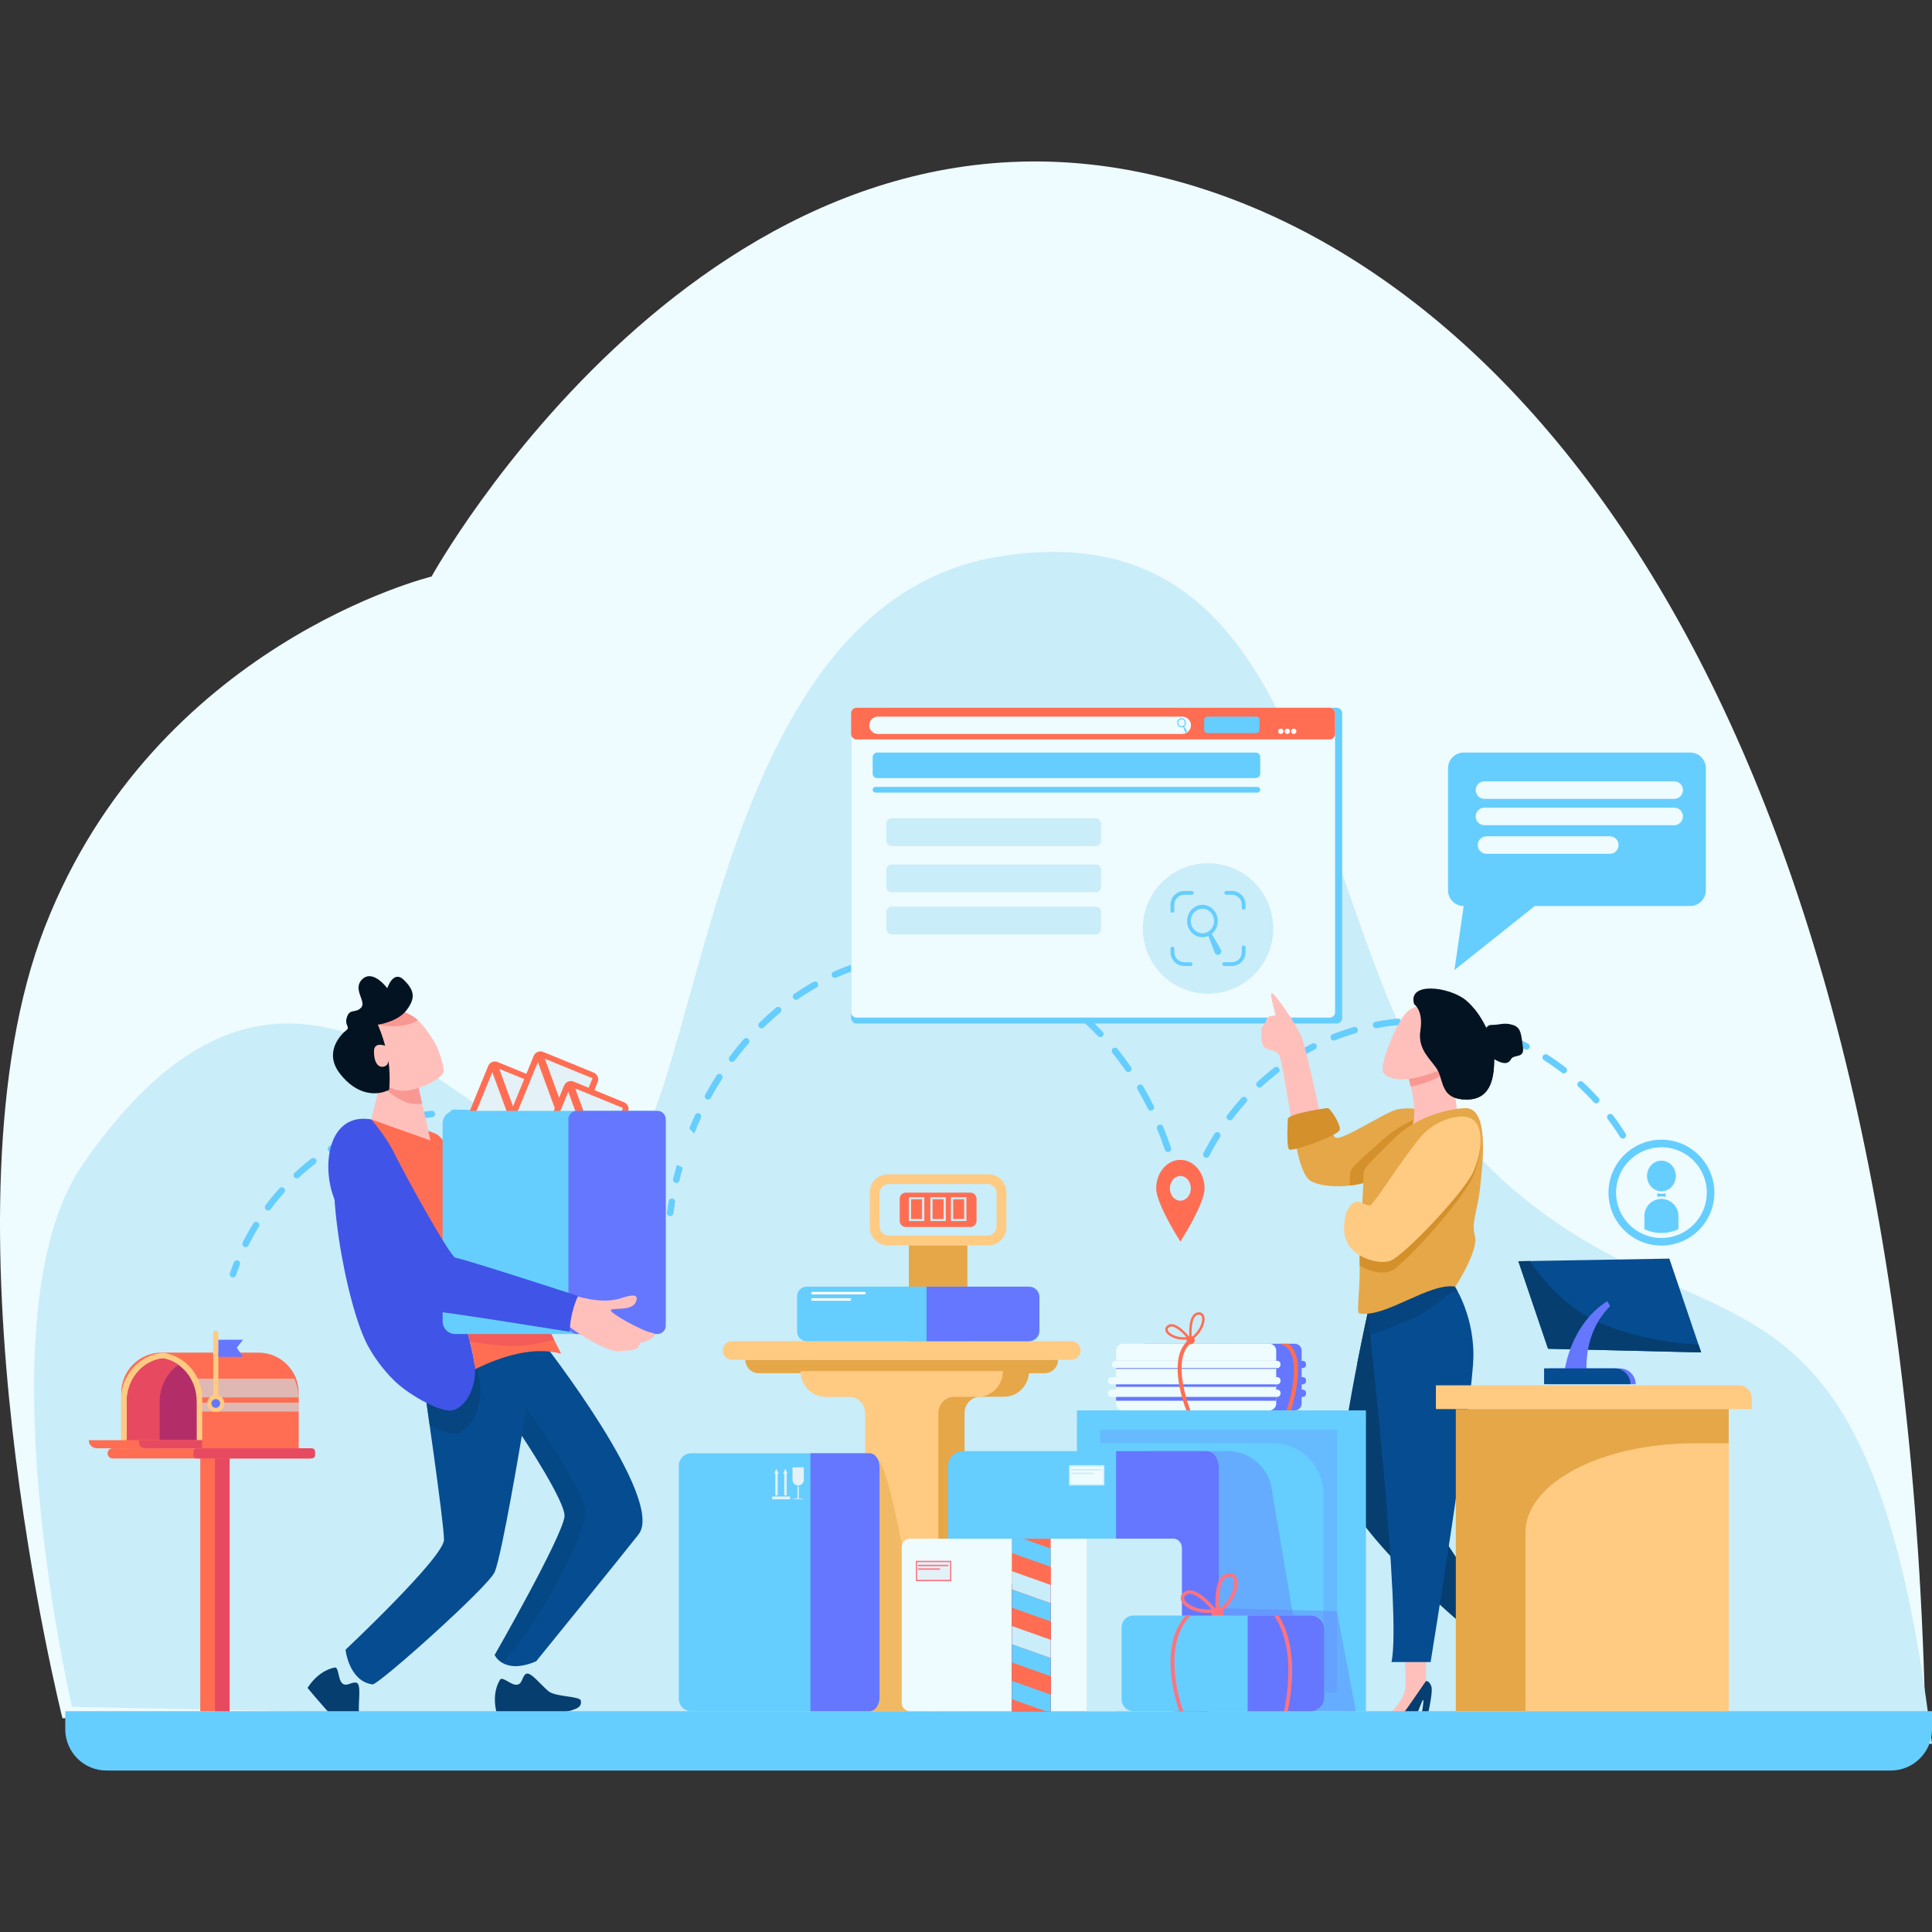 <?xml version="1.0" encoding="UTF-8"?>
<!DOCTYPE svg PUBLIC "-//W3C//DTD SVG 1.1//EN" "http://www.w3.org/Graphics/SVG/1.1/DTD/svg11.dtd">
<!-- Creator: CorelDRAW -->
<svg xmlns="http://www.w3.org/2000/svg" xml:space="preserve" width="10in" height="10in" version="1.1" style="shape-rendering:geometricPrecision; text-rendering:geometricPrecision; image-rendering:optimizeQuality; fill-rule:evenodd; clip-rule:evenodd"
viewBox="0 0 10000 10000"
 xmlns:xlink="http://www.w3.org/1999/xlink"
 xmlns:xodm="http://www.corel.com/coreldraw/odm/2003">
 <rect x="0" y="0" width="10000" height="10000" fill="#333333" stroke="none"/>
 <defs>
  <style type="text/css">
   <![CDATA[
    .fil25 {fill:#0001E4;fill-rule:nonzero}
    .fil15 {fill:#031322;fill-rule:nonzero}
    .fil5 {fill:#063E70;fill-rule:nonzero}
    .fil6 {fill:#064C91;fill-rule:nonzero}
    .fil9 {fill:#4054E7;fill-rule:nonzero}
    .fil12 {fill:#6577FF;fill-rule:nonzero}
    .fil2 {fill:#65CEFE;fill-rule:nonzero}
    .fil29 {fill:#B32E69;fill-rule:nonzero}
    .fil1 {fill:#C9EDF9;fill-rule:nonzero}
    .fil21 {fill:#D1EAF2;fill-rule:nonzero}
    .fil19 {fill:#D4902B;fill-rule:nonzero}
    .fil4 {fill:#E4F1F7;fill-rule:nonzero}
    .fil16 {fill:#E6A748;fill-rule:nonzero}
    .fil27 {fill:#E74A60;fill-rule:nonzero}
    .fil0 {fill:#EEFBFF;fill-rule:nonzero}
    .fil14 {fill:#F99893;fill-rule:nonzero}
    .fil3 {fill:#FF6E53;fill-rule:nonzero}
    .fil30 {fill:#FF7380;fill-rule:nonzero}
    .fil13 {fill:#FFC0BB;fill-rule:nonzero}
    .fil17 {fill:#FFCB83;fill-rule:nonzero}
    .fil18 {fill:white;fill-rule:nonzero}
    .fil24 {fill:#6577FF;fill-rule:nonzero;fill-opacity:0.22}
    .fil7 {fill:#063E70;fill-rule:nonzero;fill-opacity:0.322}
    .fil26 {fill:#6577FF;fill-rule:nonzero;fill-opacity:0.38}
    .fil23 {fill:#6577FF;fill-rule:nonzero;fill-opacity:0.388}
    .fil8 {fill:#063E70;fill-rule:nonzero;fill-opacity:0.502}
    .fil11 {fill:#4054E7;fill-rule:nonzero;fill-opacity:0.502}
    .fil10 {fill:#E74A60;fill-rule:nonzero;fill-opacity:0.502}
    .fil20 {fill:#063E70;fill-rule:nonzero;fill-opacity:0.51}
    .fil22 {fill:#E6A748;fill-rule:nonzero;fill-opacity:0.51}
    .fil28 {fill:#C9EDF9;fill-rule:nonzero;fill-opacity:0.588}
   ]]>
  </style>
 </defs>
 <g id="Layer_x0020_1">
  <g id="_2278331041456">
   <path class="fil0" d="M323.25 8893.55c0,0 -662.33,-2630.96 -90.84,-4096.19 571.49,-1465.22 2001.32,-1813.18 2001.32,-1813.18 0,0 1434.94,-2596.54 3722.37,-2080.62 1890.55,426.4 3882.88,2778.2 4008.22,7945.94 -2819.85,-0 -9641.08,44.04 -9641.08,44.04z"/>
   <path class="fil1" d="M7780.38 6110.94c-1073.86,-965.57 -762.85,-3527.5 -2609.14,-3230.28 -1732.32,278.88 -1497.25,3641.39 -2201.87,3197.78 -704.62,-443.62 -1552.9,-1482.8 -2542.01,-49.84 -530.98,769.25 -54.14,2806.09 -54.14,2806.09l9626.78 191.19c-328.13,-2701.89 -1145.76,-1949.38 -2219.62,-2914.94z"/>
   <path class="fil2" d="M8572.09 6314.84c-7.66,0 -14.57,-5.31 -16.28,-13.1 -8.05,-36.6 -17.8,-73.34 -28.98,-109.2 -2.74,-8.8 2.17,-18.16 10.97,-20.89 8.85,-2.72 18.15,2.18 20.91,10.97 11.46,36.77 21.44,74.43 29.69,111.94 1.99,9.01 -3.71,17.91 -12.71,19.89 -1.22,0.27 -2.41,0.39 -3.61,0.39zm-68.02 -218.23c-6.56,0 -12.81,-3.92 -15.45,-10.39 -14.21,-34.81 -30.09,-69.35 -47.15,-102.65 -4.2,-8.2 -0.96,-18.26 7.24,-22.46 8.17,-4.25 18.28,-0.98 22.46,7.24 17.5,34.15 33.79,69.56 48.36,105.26 3.48,8.53 -0.6,18.27 -9.14,21.76 -2.08,0.83 -4.21,1.24 -6.31,1.24zm-2260.08 -104.06c-2.56,0 -5.16,-0.59 -7.6,-1.83 -8.2,-4.21 -11.43,-14.26 -7.24,-22.46 17.54,-34.24 36.81,-68.13 57.27,-100.75 4.91,-7.8 15.22,-10.16 23.01,-5.28 7.8,4.9 10.17,15.2 5.27,23.01 -19.94,31.81 -38.73,64.86 -55.84,98.25 -2.96,5.76 -8.81,9.07 -14.87,9.07zm2155.84 -99.33c-5.56,0 -10.99,-2.76 -14.16,-7.82 -19.92,-31.78 -41.48,-63.04 -64.1,-92.96 -5.56,-7.34 -4.11,-17.81 3.24,-23.37 7.35,-5.56 17.81,-4.11 23.38,3.24 23.19,30.69 45.33,62.76 65.77,95.35 4.89,7.81 2.52,18.11 -5.28,23.01 -2.76,1.72 -5.82,2.55 -8.85,2.55zm-2034.32 -94.37c-3.5,0 -7.03,-1.11 -10.06,-3.38 -7.35,-5.56 -8.81,-16.03 -3.25,-23.38 23.24,-30.74 48.1,-60.8 73.9,-89.3 6.18,-6.84 16.73,-7.36 23.57,-1.19 6.84,6.19 7.37,16.73 1.19,23.57 -25.15,27.78 -49.37,57.07 -72.02,87.03 -3.28,4.34 -8.28,6.63 -13.33,6.63zm1896.48 -87.93c-4.55,0 -9.08,-1.85 -12.38,-5.49 -25.26,-27.92 -51.97,-54.94 -79.37,-80.31 -6.78,-6.26 -7.18,-16.82 -0.93,-23.59 6.28,-6.78 16.82,-7.18 23.59,-0.91 28.14,26.04 55.55,53.76 81.46,82.42 6.19,6.83 5.65,17.39 -1.18,23.57 -3.2,2.88 -7.2,4.31 -11.2,4.31zm-1743.06 -81.61c-4.48,0 -8.96,-1.8 -12.25,-5.36 -6.26,-6.76 -5.84,-17.32 0.92,-23.58 28.32,-26.21 58.11,-51.38 88.54,-74.83 7.27,-5.62 17.77,-4.29 23.4,3.03 5.63,7.3 4.27,17.79 -3.03,23.41 -29.63,22.84 -58.65,47.36 -86.24,72.89 -3.21,2.98 -7.28,4.44 -11.34,4.44zm1575.27 -73.61c-3.55,0 -7.13,-1.13 -10.17,-3.47 -29.76,-22.94 -60.88,-44.74 -92.44,-64.8 -7.77,-4.94 -10.08,-15.25 -5.13,-23.04 4.94,-7.77 15.25,-10.08 23.03,-5.14 32.42,20.58 64.36,42.97 94.92,66.54 7.3,5.62 8.66,16.11 3.03,23.4 -3.3,4.26 -8.24,6.5 -13.24,6.5zm-1394.17 -65.89c-5.52,0 -10.93,-2.74 -14.11,-7.76 -4.94,-7.78 -2.63,-18.1 5.15,-23.03 32.61,-20.69 66.47,-40.02 100.67,-57.52 8.19,-4.2 18.25,-0.93 22.44,7.26 4.2,8.2 0.96,18.26 -7.25,22.45 -33.28,17.02 -66.26,35.86 -97.98,55.98 -2.77,1.76 -5.87,2.61 -8.92,2.61zm1201.19 -56.57c-2.56,0 -5.15,-0.59 -7.6,-1.83 -33.39,-17.11 -67.96,-32.8 -102.72,-46.64 -8.56,-3.42 -12.75,-13.13 -9.33,-21.69 3.39,-8.56 13.14,-12.76 21.68,-9.34 35.72,14.24 71.26,30.37 105.6,47.95 8.19,4.2 11.44,14.26 7.24,22.46 -2.96,5.76 -8.81,9.09 -14.87,9.09zm-997.74 -47.41c-6.63,0 -12.91,-3.99 -15.52,-10.52 -3.41,-8.57 0.78,-18.27 9.33,-21.69 35.8,-14.26 72.69,-26.95 109.62,-37.74 8.82,-2.57 18.11,2.5 20.69,11.34 2.59,8.85 -2.49,18.11 -11.34,20.7 -35.93,10.5 -71.79,22.84 -106.62,36.71 -2.04,0.81 -4.12,1.2 -6.17,1.2zm785.45 -37.15c-1.54,0 -3.11,-0.22 -4.7,-0.68 -35.94,-10.52 -72.81,-19.42 -109.62,-26.46 -9.06,-1.73 -15,-10.47 -13.26,-19.52 1.72,-9.06 10.46,-15.01 19.53,-13.26 37.86,7.25 75.78,16.4 112.74,27.2 8.85,2.6 13.93,11.86 11.33,20.71 -2.14,7.28 -8.79,12.01 -16.02,12.01zm-566.16 -26.91c-7.85,0 -14.84,-5.56 -16.38,-13.56 -1.72,-9.05 4.21,-17.8 13.26,-19.53 37.83,-7.23 76.46,-12.72 114.83,-16.33 9.32,-0.87 17.32,5.87 18.17,15.06 0.86,9.17 -5.87,17.31 -15.05,18.18 -37.31,3.51 -74.89,8.86 -111.68,15.89 -1.06,0.2 -2.11,0.3 -3.15,0.3zm341.75 -16.07c-0.52,0 -1.06,-0.02 -1.57,-0.07 -37.18,-3.51 -75.06,-5.3 -112.65,-5.31 -9.22,0 -16.69,-7.48 -16.69,-16.69 0,-9.22 7.48,-16.69 16.69,-16.69l0 0c38.63,0.01 77.57,1.83 115.78,5.45 9.17,0.87 15.92,9.01 15.05,18.19 -0.82,8.65 -8.09,15.13 -16.6,15.13z"/>
   <path class="fil2" d="M8563.46 6941.34c-1.35,0 -2.71,-0.16 -4.07,-0.5 -8.93,-2.24 -14.38,-11.3 -12.13,-20.24 4.64,-18.58 8.95,-37.49 12.78,-56.23 1.84,-9.04 10.69,-14.91 19.69,-13 9.03,1.84 14.86,10.66 13.01,19.69 -3.93,19.21 -8.33,38.6 -13.11,57.65 -1.89,7.59 -8.7,12.64 -16.16,12.64z"/>
   <g>
    <path class="fil2" d="M3468.65 6294.52c-0.76,0 -1.53,-0.05 -2.31,-0.15 -9.13,-1.26 -15.51,-9.68 -14.25,-18.82 2.7,-19.55 5.69,-38.96 8.97,-58.27 1.54,-9.09 10.2,-15.21 19.25,-13.65 9.09,1.54 15.2,10.17 13.66,19.25 -3.22,18.96 -6.17,38.04 -8.81,57.24 -1.16,8.35 -8.32,14.4 -16.52,14.4z"/>
   </g>
   <g>
    <path class="fil2" d="M3503.43 6029.4c-6.82,24.35 -13.34,48.83 -19.12,73.31 -2.12,8.97 3.44,17.96 12.41,20.07 1.28,0.31 2.57,0.45 3.84,0.45 7.56,0 14.41,-5.17 16.22,-12.86 5.27,-22.35 11.17,-44.7 17.33,-66.96 -10.46,-4.67 -20.76,-9.35 -30.69,-14.02z"/>
    <path class="fil2" d="M6020.13 5831.17c-3.51,-8.53 -13.27,-12.62 -21.79,-9.06 -8.52,3.5 -12.58,13.27 -9.06,21.79 14.45,35.02 27.98,71.17 40.2,107.43 2.35,6.97 8.85,11.36 15.81,11.36 1.76,0 3.56,-0.28 5.33,-0.87 8.73,-2.95 13.43,-12.42 10.49,-21.15 -12.47,-36.96 -26.26,-73.79 -40.99,-109.49z"/>
    <path class="fil2" d="M3619.69 5763.09c-8.36,-3.82 -18.29,-0.14 -22.11,8.23 -10.35,22.59 -20.11,45.73 -29.58,69.04 8.13,9.2 16.64,18.04 25.28,26.73 10.95,-27.67 22.42,-55.17 34.65,-81.89 3.83,-8.37 0.15,-18.27 -8.24,-22.11z"/>
    <path class="fil2" d="M5916.44 5621.66c-4.64,-7.94 -14.84,-10.61 -22.83,-5.98 -7.95,4.65 -10.63,14.87 -5.98,22.83 19.11,32.69 37.4,66.65 54.35,100.94 2.91,5.88 8.83,9.29 14.98,9.29 2.48,0 5,-0.56 7.39,-1.73 8.26,-4.09 11.64,-14.1 7.56,-22.36 -17.3,-34.97 -35.96,-69.62 -55.46,-102.98z"/>
    <path class="fil2" d="M3732.35 5560.91c-7.74,-4.97 -18.09,-2.7 -23.04,5.07 -20.8,32.53 -40.81,66.42 -59.46,100.73 -4.41,8.1 -1.41,18.23 6.69,22.63 2.54,1.38 5.26,2.03 7.95,2.03 5.93,0 11.66,-3.15 14.68,-8.72 18.28,-33.63 37.89,-66.83 58.26,-98.7 4.97,-7.76 2.69,-18.07 -5.07,-23.04z"/>
    <path class="fil2" d="M5784.09 5428.83c-5.77,-7.2 -16.27,-8.35 -23.46,-2.58 -7.19,5.76 -8.35,16.26 -2.58,23.46 23.64,29.5 46.6,60.45 68.24,92 3.24,4.71 8.46,7.25 13.79,7.25 3.25,0 6.53,-0.94 9.41,-2.93 7.6,-5.22 9.55,-15.6 4.33,-23.19 -22.11,-32.24 -45.57,-63.87 -69.73,-94z"/>
    <path class="fil2" d="M3849.54 5378.74c-25.39,29.02 -50.16,59.65 -73.62,91.02 -5.52,7.38 -4.02,17.83 3.36,23.37 3,2.24 6.51,3.32 9.98,3.32 5.09,0 10.11,-2.31 13.39,-6.69 22.96,-30.7 47.2,-60.65 72.02,-89.05 6.06,-6.93 5.36,-17.48 -1.58,-23.55 -6.93,-6.06 -17.48,-5.36 -23.55,1.58z"/>
    <path class="fil2" d="M5623.94 5258.17c-6.82,-6.19 -17.38,-5.69 -23.57,1.14 -6.2,6.82 -5.69,17.38 1.15,23.57 27.97,25.41 55.41,52.42 81.54,80.3 3.28,3.51 7.72,5.28 12.17,5.28 4.09,0 8.19,-1.49 11.41,-4.51 6.74,-6.3 7.07,-16.87 0.77,-23.59 -26.73,-28.54 -54.82,-56.19 -83.46,-82.19z"/>
    <path class="fil2" d="M4017.18 5215.36c-29.8,24.61 -59.11,50.95 -87.16,78.31 -6.6,6.44 -6.73,17 -0.29,23.6 3.27,3.36 7.61,5.03 11.94,5.03 4.21,0 8.42,-1.57 11.65,-4.74 27.39,-26.72 56.02,-52.44 85.1,-76.47 7.11,-5.86 8.11,-16.39 2.24,-23.49 -5.87,-7.1 -16.39,-8.11 -23.49,-2.25z"/>
    <path class="fil2" d="M5533.95 5183.1c-31.19,-23.83 -63.54,-46.39 -96.14,-67.05 -7.78,-4.93 -18.09,-2.61 -23.03,5.17 -4.93,7.78 -2.62,18.1 5.16,23.03 31.79,20.14 63.33,42.13 93.75,65.37 3.02,2.31 6.58,3.43 10.1,3.43 5.03,0 10,-2.26 13.28,-6.56 5.6,-7.31 4.2,-17.79 -3.13,-23.39z"/>
    <path class="fil2" d="M4210.07 5082.41c-33.72,19.04 -67.16,39.97 -99.4,62.22 -7.58,5.24 -9.49,15.63 -4.26,23.22 3.24,4.69 8.45,7.21 13.76,7.21 3.27,0 6.57,-0.95 9.46,-2.95 31.43,-21.7 64.02,-42.1 96.86,-60.64 8.03,-4.53 10.86,-14.7 6.33,-22.73 -4.52,-8.03 -14.71,-10.85 -22.74,-6.33z"/>
    <path class="fil2" d="M5335.98 5057.89c-34.85,-17.83 -70.81,-34.14 -106.87,-48.46 -8.61,-3.43 -18.28,0.8 -21.67,9.37 -3.4,8.56 0.79,18.26 9.36,21.67 35.07,13.92 70.06,29.78 103.96,47.13 2.43,1.24 5.04,1.83 7.59,1.83 6.07,0 11.92,-3.32 14.87,-9.09 4.2,-8.19 0.96,-18.26 -7.25,-22.46z"/>
    <path class="fil2" d="M4424.17 4986.93c-36.78,12.31 -73.56,26.66 -109.34,42.64 -8.42,3.76 -12.19,13.64 -8.43,22.04 2.77,6.21 8.87,9.89 15.25,9.89 2.27,0 4.58,-0.47 6.79,-1.46 34.8,-15.54 70.57,-29.5 106.33,-41.47 8.74,-2.93 13.46,-12.39 10.53,-21.12 -2.93,-8.73 -12.4,-13.45 -21.13,-10.52z"/>
    <path class="fil2" d="M5118.03 4971.54c-37.57,-10.78 -76.03,-19.76 -114.33,-26.69 -9.14,-1.67 -17.76,4.39 -19.39,13.44 -1.65,9.07 4.37,17.75 13.44,19.39 37.21,6.74 74.58,15.47 111.07,25.95 1.54,0.44 3.09,0.65 4.62,0.65 7.25,0 13.93,-4.78 16.03,-12.09 2.55,-8.85 -2.58,-18.09 -11.43,-20.65z"/>
    <path class="fil2" d="M4652.82 4934.96c-38.65,4.78 -77.56,11.59 -115.65,20.26 -8.99,2.04 -14.62,10.98 -12.57,19.97 1.76,7.74 8.64,12.99 16.26,12.99 1.23,0 2.47,-0.13 3.72,-0.41 37,-8.42 74.8,-15.04 112.33,-19.67 9.14,-1.13 15.65,-9.46 14.52,-18.61 -1.14,-9.14 -9.48,-15.54 -18.61,-14.52z"/>
    <path class="fil2" d="M4887.27 4929.75c-30.29,-2.37 -61.04,-3.57 -91.41,-3.57 -8.74,0.12 -17.32,0.09 -25.94,0.29 -9.22,0.19 -16.52,7.83 -16.32,17.04 0.2,9.22 7.95,16.64 17.06,16.31 8.06,-0.17 16.13,-0.27 24.22,-0.27 29.29,-0.18 60.04,1.13 89.79,3.47 0.45,0.03 0.89,0.05 1.32,0.05 8.63,0 15.94,-6.65 16.62,-15.38 0.72,-9.19 -6.16,-17.23 -15.33,-17.95z"/>
   </g>
   <g>
    <path class="fil2" d="M6130.94 6360.2c-8.46,0 -15.72,-6.4 -16.59,-15 -1.97,-19.28 -4.24,-38.46 -6.78,-57.52 -1.22,-9.13 5.19,-17.54 14.33,-18.76 9.11,-1.12 17.54,5.19 18.76,14.33 2.6,19.41 4.9,38.92 6.9,58.56 0.94,9.17 -5.74,17.36 -14.91,18.3 -0.57,0.06 -1.15,0.09 -1.71,0.09z"/>
   </g>
   <path class="fil2" d="M1205.82 6611.89c-1.8,0 -3.61,-0.29 -5.41,-0.91 -8.72,-2.98 -13.37,-12.47 -10.39,-21.19 6.36,-18.58 13.22,-37.26 20.39,-55.52 3.37,-8.58 13.06,-12.81 21.63,-9.43 8.58,3.37 12.8,13.06 9.43,21.63 -7,17.8 -13.68,36.01 -19.88,54.12 -2.37,6.93 -8.84,11.29 -15.78,11.29z"/>
   <path class="fil2" d="M1271.22 6455.14c-2.49,0 -5.02,-0.57 -7.41,-1.75 -8.26,-4.11 -11.62,-14.13 -7.52,-22.38 16.76,-33.69 35.18,-66.94 54.73,-98.84 4.81,-7.86 15.11,-10.31 22.95,-5.51 7.87,4.81 10.33,15.09 5.51,22.94 -19.04,31.07 -36.98,63.46 -53.31,96.27 -2.91,5.87 -8.82,9.26 -14.96,9.26zm116.48 -189.94c-3.46,0 -6.95,-1.07 -9.94,-3.29 -7.4,-5.5 -8.93,-15.95 -3.44,-23.36 22.46,-30.21 46.51,-59.66 71.47,-87.54 6.16,-6.87 16.69,-7.46 23.57,-1.3 6.87,6.15 7.45,16.7 1.31,23.57 -24.3,27.13 -47.69,55.79 -69.55,85.19 -3.28,4.42 -8.31,6.73 -13.42,6.73zm148.63 -165.95c-4.47,0 -8.94,-1.79 -12.22,-5.33 -6.28,-6.75 -5.9,-17.31 0.86,-23.59 27.57,-25.62 56.59,-50.2 86.26,-73.05 7.26,-5.6 17.76,-4.27 23.41,3.05 5.62,7.29 4.26,17.78 -3.05,23.4 -28.85,22.22 -57.08,46.13 -83.9,71.04 -3.2,3 -7.29,4.48 -11.35,4.48zm1544 -94.06c-3.28,0 -6.58,-0.96 -9.48,-2.97 -30.09,-20.83 -61.41,-40.61 -93.09,-58.76 -8,-4.59 -10.76,-14.78 -6.18,-22.78 4.57,-8.01 14.78,-10.78 22.77,-6.18 32.51,18.62 64.64,38.91 95.51,60.27 7.58,5.25 9.48,15.65 4.22,23.22 -3.24,4.68 -8.44,7.19 -13.74,7.19zm-1367.5 -41.85c-5.53,0 -10.95,-2.74 -14.12,-7.77 -4.93,-7.79 -2.6,-18.11 5.19,-23.02 31.73,-20.05 64.79,-38.85 98.27,-55.89 8.22,-4.21 18.26,-0.9 22.44,7.31 4.18,8.21 0.91,18.26 -7.31,22.43 -32.56,16.57 -64.71,34.86 -95.57,54.35 -2.77,1.76 -5.85,2.59 -8.91,2.59zm1174.19 -68.94c-2.36,0 -4.75,-0.5 -7.03,-1.56 -33.21,-15.43 -67.44,-29.56 -101.72,-42 -8.67,-3.15 -13.13,-12.71 -9.99,-21.39 3.15,-8.66 12.74,-13.12 21.39,-9.99 35.18,12.77 70.31,27.28 104.4,43.12 8.36,3.88 11.99,13.8 8.1,22.16 -2.82,6.08 -8.85,9.65 -15.14,9.65zm-975.68 -32.17c-6.63,0 -12.9,-3.98 -15.51,-10.51 -3.42,-8.57 0.76,-18.27 9.31,-21.69 34.89,-13.92 70.83,-26.39 106.82,-37.04 8.8,-2.6 18.12,2.43 20.74,11.27 2.62,8.83 -2.42,18.13 -11.26,20.74 -35.01,10.36 -69.98,22.49 -103.93,36.03 -2.03,0.81 -4.12,1.2 -6.18,1.2zm766.26 -43.82c-1.41,0 -2.87,-0.19 -4.3,-0.57 -35.44,-9.44 -71.6,-17.38 -107.47,-23.61 -9.07,-1.57 -15.17,-10.22 -13.59,-19.3 1.59,-9.07 10.23,-15.1 19.3,-13.59 36.84,6.39 73.97,14.55 110.35,24.25 8.91,2.37 14.2,11.51 11.84,20.42 -1.99,7.47 -8.74,12.41 -16.12,12.41zm-552.63 -19.33c-7.81,0 -14.8,-5.51 -16.35,-13.46 -1.78,-9.04 4.1,-17.81 13.15,-19.59 36.85,-7.27 74.48,-12.9 111.83,-16.72 9.09,-1.02 17.36,5.73 18.29,14.91 0.94,9.17 -5.73,17.36 -14.91,18.3 -36.32,3.71 -72.91,9.18 -108.77,16.26 -1.08,0.21 -2.17,0.31 -3.24,0.31zm333.1 -18.69c-0.46,0 -0.91,-0.02 -1.38,-0.06 -32.62,-2.66 -65.69,-4.01 -98.29,-4.01l-11.62 0.06c-0.06,0 -0.11,0 -0.17,0 -9.14,0 -16.59,-7.35 -16.69,-16.52 -0.1,-9.22 7.3,-16.76 16.52,-16.85l11.93 -0.07c33.54,0 67.52,1.4 101.05,4.13 9.19,0.75 16.02,8.81 15.28,17.99 -0.72,8.72 -8.02,15.33 -16.63,15.33z"/>
   <path class="fil2" d="M3213.89 6110.94c-3.98,0 -7.99,-1.42 -11.17,-4.31 -14.09,-12.71 -28.78,-25.4 -43.66,-37.69 -7.11,-5.86 -8.11,-16.39 -2.24,-23.5 5.89,-7.11 16.38,-8.1 23.49,-2.24 15.26,12.6 30.32,25.6 44.77,38.65 6.84,6.18 7.39,16.73 1.2,23.56 -3.3,3.65 -7.83,5.52 -12.39,5.52z"/>
   <path class="fil3" d="M2857.63 5653.27l-186.88 455.97c-7.89,19.23 -29.87,28.44 -49.1,20.55l-261.21 -107.05c-19.23,-7.89 -28.44,-29.87 -20.55,-49.1l186.89 -455.97c7.88,-19.24 29.87,-28.44 49.1,-20.55l261.2 107.06c19.23,7.88 28.43,29.87 20.55,49.1z"/>
   <g>
    <polygon class="fil4" points="2548.25,5549.5 2380.49,5958.8 2653.03,5835.47 "/>
    <polygon class="fil4" points="2702.96,5856.38 2384.28,6000.59 2638.11,6104.63 2831.15,5633.65 2584.28,5532.46 "/>
   </g>
   <path class="fil3" d="M3093.41 5600.82l-186.89 455.97c-7.88,19.24 -29.87,28.44 -49.1,20.55l-261.2 -107.06c-19.23,-7.89 -28.44,-29.86 -20.55,-49.1l186.88 -455.97c7.89,-19.24 29.87,-28.44 49.1,-20.55l261.21 107.06c19.23,7.88 28.43,29.87 20.55,49.1z"/>
   <g>
    <polygon class="fil4" points="2784.03,5497.04 2616.27,5906.35 2888.8,5783.02 "/>
    <polygon class="fil4" points="2938.74,5803.93 2620.06,5948.15 2873.89,6052.18 3066.93,5581.19 2820.06,5480.01 "/>
   </g>
   <path class="fil3" d="M3250.65 5754.5l-186.87 455.97c-7.88,19.24 -29.87,28.44 -49.11,20.55l-261.2 -107.06c-19.23,-7.88 -28.44,-29.87 -20.55,-49.1l186.88 -455.98c7.89,-19.23 29.87,-28.43 49.1,-20.55l261.21 107.06c19.23,7.89 28.43,29.88 20.55,49.11z"/>
   <g>
    <polygon class="fil4" points="2941.27,5650.72 2773.52,6060.04 3046.05,5936.7 "/>
    <polygon class="fil4" points="3095.98,5957.61 2777.3,6101.82 3031.13,6205.86 3224.17,5734.87 2977.3,5633.69 "/>
   </g>
   <path class="fil5" d="M2589.18 8693c0,0 -21.05,29.44 -26.5,79.18 -5.46,49.74 8.51,96.44 8.51,96.44 0,0 240.91,13.55 335.23,-3.97 94.34,-17.52 102.73,-34.02 100.38,-60.74 -2.35,-26.72 -130.37,-18.7 -168.67,-50.8 -38.3,-32.08 -91.65,-100.93 -114.31,-89.74 -22.65,11.19 -18.21,54.15 -48.84,56.85 -30.62,2.71 -72.14,-43.54 -85.8,-27.23z"/>
   <path class="fil5" d="M1733.56 8631.14c0,0 -35.92,4.39 -76.27,33.98 -40.35,29.59 -65.33,71.46 -65.33,71.46 0,0 152.82,186.72 229.5,244.41 76.67,57.69 94.51,52.72 112.61,32.93 18.1,-19.8 -74.33,-108.74 -76.56,-158.64 -2.23,-49.91 12.44,-135.76 -11.11,-144.89 -23.56,-9.13 -52.21,23.17 -74.9,2.43 -22.69,-20.76 -16.67,-82.61 -37.92,-81.66z"/>
   <path class="fil6" d="M2191.28 7149.94c0,0 106.88,729.12 106.88,819.53 0,90.4 -509.65,569.43 -509.65,569.43 0,0 17.21,163 139.51,179.54 29.87,4.04 599.65,-505.44 632.41,-581.56 37.57,-87.3 140.6,-705.58 140.6,-705.58 0,0 231.18,347.64 221.03,419.28 -15.93,112.47 -361.63,715.72 -361.63,715.72 0,0 47.17,104.43 214.92,32.29 0,0 470.76,-580.35 530.09,-657 140.37,-181.35 -496.39,-995.07 -496.39,-995.07l-617.77 203.41z"/>
   <path class="fil7" d="M3030.81 7832.5c0,-121.29 -307.4,-545.41 -307.4,-545.41l-22.36 144.23c0,0 231.17,347.64 221.02,419.28 -15.93,112.47 -361.63,715.72 -361.63,715.72 0,0 10.74,23.76 40.18,40.79 169.25,-171.11 430.19,-665.04 430.19,-774.61z"/>
   <path class="fil8" d="M2487.28 7188.28c-3.81,-39.05 -11.44,-82.21 -22.19,-128.49l-273.81 90.15c0,0 14.26,97.26 32.36,225.14 55.87,29.72 109.94,49.3 140.62,43.22 53.16,-10.55 123.21,-91.26 123.21,-230.11 0,0.07 -0.13,0.06 -0.19,0.09z"/>
   <path class="fil9" d="M2459.34 7086.84c-35.49,-350.07 -414.07,-1056.22 -545.35,-1292.4 -61.93,4.31 -116.59,24.88 -147.43,74.45 -105.48,169.51 22.59,888.99 139.37,1099.94 44.61,80.59 96.85,141.66 144.39,186.37 68.76,64.67 228.8,156.69 290.52,144.91 51.2,-9.78 118.69,-84.62 118.69,-213.37 0,0.08 -0.12,0.07 -0.19,0.1z"/>
   <path class="fil3" d="M2904.18 7006.51c-1.46,-2.56 -532.49,-1088.31 -647.98,-1137.64 -2.28,-1.03 -8.47,-3.61 -11.88,-4.99 -80.7,-32.96 -186.58,-63.77 -272.89,-69.25 -34.59,-2.31 -55.69,-0.18 -57.43,-0.18 131.28,236.18 509.86,942.33 545.35,1292.4 134.65,-65.88 298.57,-119.6 444.83,-80.34z"/>
   <path class="fil10" d="M2233.51 6421.69c82.97,181.35 158.44,368.43 198.46,522.14 259.02,41.57 325.96,17.36 436.45,-9.59 -53.87,-108.32 -92.39,-183.56 -107.21,-212.8l-527.7 -299.74z"/>
   <path class="fil11" d="M2249.78 6927.75c39.11,9.6 105.21,14.35 182.2,16.08 -40.02,-153.71 -115.5,-340.8 -198.46,-522.14l-505.62 -287.2c0.08,1.28 0.15,2.54 0.24,3.8 13.55,217.66 105.03,423.09 257.35,579.17 103.07,105.62 204.93,195.72 264.3,210.28z"/>
   <path class="fil2" d="M3381.19 6904.7l-1025.5 0c-35.7,0 -64.64,-28.94 -64.64,-64.64l0 -1025.49c0,-35.7 28.94,-64.64 64.65,-64.64l1025.5 0c35.7,0 64.64,28.94 64.64,64.64l0 1025.49c0,35.7 -28.94,64.64 -64.64,64.64z"/>
   <path class="fil12" d="M3403.14 6904.7l-418.21 0c-23.57,0 -42.69,-19.11 -42.69,-42.69l0 -1069.4c0,-23.58 19.11,-42.69 42.69,-42.69l418.2 0c23.57,0 42.69,19.1 42.69,42.69l0 1069.4c0,23.57 -19.11,42.69 -42.68,42.69z"/>
   <path class="fil13" d="M2958.8 6701.39c8.23,0.6 146.6,53.61 254.25,18.38 51.3,-16.78 98.37,-26.65 77.65,20.44 -20.72,47.09 -115.3,27.09 -128.48,40.28 -13.18,13.19 163.45,109.78 211.68,117.98 48.24,8.2 -30.87,49.65 -49.7,49.65 -18.83,0 -3.76,7.53 -22.6,26.37 -18.84,18.84 -64.45,14.36 -86.64,18.84 -72.39,14.59 -264.86,-118.43 -293.82,-147.39 -28.95,-28.95 37.67,-144.55 37.67,-144.55z"/>
   <path class="fil9" d="M1921.16 5794.01c0,0 76.58,86.13 120.39,176.59 44.22,91.28 289.8,539.96 316.94,539.96 27.14,0 633.29,197.39 633.29,197.39 0,0 -42.4,87.61 -42.4,185.54 0,0 -651.68,-105.47 -700.65,-105.47 -48.97,0 -105.47,-86.64 -154.45,-135.61 -48.96,-48.97 -292.41,-270.55 -362.8,-444.16 -70.39,-173.61 -32.57,-451.91 189.68,-414.24z"/>
   <polygon class="fil13" points="2149.69,5555.17 2228.15,5903.02 1921.16,5794.01 1981.22,5556.33 "/>
   <path class="fil14" d="M2149.69 5555.17l-168.46 1.16 -13.96 55.23c48.17,48.85 106.06,88.2 153.23,99.21 18.72,4.37 41.18,4.62 64.69,1.8l-35.5 -157.4z"/>
   <path class="fil13" d="M2024.41 5220.79c0,0 52.61,0.48 116.71,42.48 64.09,42 122.7,159.13 122.7,159.13 0,0 29.36,74.37 33.19,118.06 3.83,43.69 -150.67,114.31 -227.34,104.4 -76.68,-9.91 -177.13,-96.65 -202.71,-175.8 -25.58,-79.15 123.26,-252.7 157.46,-248.27z"/>
   <path class="fil14" d="M2163.81 5281.25c-7.42,-6.85 -15.02,-12.96 -22.69,-17.98 -64.09,-42 -116.71,-42.48 -116.71,-42.48 -16.2,-2.09 -58.14,35.76 -95.07,84.6l26.42 -1.74c0,0 88.36,24.24 175.62,-7.3 11.72,-4.23 22.52,-9.37 32.44,-15.1z"/>
   <path class="fil15" d="M1955.76 5303.66c0,0 29.61,64.81 49.03,155.21 19.42,90.39 9.49,181.89 9.49,181.89 -64.15,32.94 -167.3,29.83 -255.22,-84.2 -87.92,-114.02 11.65,-207.33 33.92,-224.5 22.28,-17.18 -12.43,-23.47 3.17,-68.56 15.61,-45.09 43.1,-16.7 73.04,-48.04 29.93,-31.35 -48.56,-96.86 7.12,-148.05 55.67,-51.19 128.27,47.8 128.27,47.8 0,0 30.72,-98.07 86.87,-42.19 56.15,55.88 58.45,95.26 12.6,156.06 -45.87,60.79 -148.29,74.59 -148.29,74.59z"/>
   <path class="fil13" d="M2005.2 5417.26c0,0 -69.57,-33.65 -69.57,25.23 0,58.88 23.81,90.42 58.26,75.7 34.45,-14.72 11.31,-100.94 11.31,-100.94z"/>
   <path class="fil16" d="M5407.08 7107.61l-1479.76 0c-38.41,0 -69.54,-31.14 -69.54,-69.54l0 0 1618.83 0 0 0c0,38.41 -31.13,69.54 -69.54,69.54z"/>
   <path class="fil17" d="M5545.46 7038.06l-1756.52 0c-26.5,0 -47.98,-21.48 -47.98,-47.98l0 0c0,-26.5 21.48,-47.98 47.98,-47.98l1756.52 -0c26.5,0 47.98,21.48 47.98,47.98l0 0c-0,26.5 -21.48,47.98 -47.98,47.98z"/>
   <rect class="fil16" x="4704.05" y="6445.61" width="303.18" height="496.49"/>
   <path class="fil17" d="M5116.66 6445.61l-522.03 0c-50.94,0 -92.24,-41.3 -92.24,-92.24l0 -182.69c0,-50.93 41.29,-92.23 92.24,-92.23l522.03 0c50.94,0 92.23,41.3 92.23,92.23l0 182.69c0,50.94 -41.29,92.24 -92.23,92.24z"/>
   <path class="fil1" d="M4552.46 6347.28l0 -170.51c0,-26.65 21.6,-48.26 48.25,-48.26l509.85 0c26.66,0 48.26,21.61 48.26,48.26l0 170.51c0,26.65 -21.6,48.26 -48.26,48.26l-509.86 -0c-26.65,-0 -48.25,-21.61 -48.25,-48.26z"/>
   <path class="fil3" d="M4656.77 6319.12l0 -114.2c0,-17.63 14.28,-31.91 31.91,-31.91l333.93 0c17.63,0 31.92,14.28 31.92,31.91l0 114.19c0,17.63 -14.29,31.9 -31.92,31.9l-333.93 0c-17.62,0 -31.91,-14.28 -31.91,-31.91z"/>
   <path class="fil12" d="M6701.52 7300.2l-773.48 0c-19.75,0 -35.77,-16.02 -35.77,-35.76l0 -273.37c0,-19.76 16.02,-35.77 35.77,-35.77l773.48 -0c19.76,0 35.77,16.02 35.77,35.77l0 273.37c0,19.76 -16.02,35.77 -35.77,35.77z"/>
   <path class="fil12" d="M6742.96 7043.61l-854.95 0c-9.39,0 -17.01,7.48 -17.01,16.69l0 4.17c0,9.22 7.62,16.69 17.01,16.69l854.95 0c9.4,0 17.01,-7.48 17.01,-16.69l0 -4.17c0,-9.21 -7.61,-16.69 -17.01,-16.69z"/>
   <path class="fil12" d="M6742.96 7127.75l-876.22 0c-9.4,0 -17.01,7.48 -17.01,16.69l0 4.17c0,9.22 7.61,16.69 17.01,16.69l876.22 0c9.4,0 17.01,-7.48 17.01,-16.69l0 -4.17c0,-9.22 -7.61,-16.69 -17.01,-16.69z"/>
   <path class="fil12" d="M6742.96 7192.77l-876.22 0c-9.4,0 -17.01,7.48 -17.01,16.69l0 4.17c0,9.21 7.61,16.69 17.01,16.69l876.22 0c9.4,0 17.01,-7.47 17.01,-16.69l0 -4.17c0,-9.22 -7.61,-16.69 -17.01,-16.69z"/>
   <path class="fil0" d="M6570.18 7300.2l-758.02 0c-19.57,0 -35.43,-15.85 -35.43,-35.43l0 -274.05c0,-19.57 15.86,-35.43 35.43,-35.43l758.02 0c19.57,0 35.43,15.86 35.43,35.43l0 274.05c-0,19.57 -15.87,35.43 -35.43,35.43z"/>
   <path class="fil3" d="M6109.62 6003.44c-69.13,0 -125.16,66.02 -125.16,147.45 0,81.43 125.16,275.24 125.16,275.24 0,0 125.17,-193.81 125.17,-275.24 0,-81.44 -56.04,-147.45 -125.17,-147.45zm0 211.35c-29.96,0 -54.23,-28.61 -54.23,-63.9 0,-35.3 24.28,-63.9 54.23,-63.9 29.95,0 54.24,28.61 54.24,63.9 0,35.29 -24.28,63.9 -54.24,63.9z"/>
   <rect class="fil12" x="5776.72" y="7043.61" width="828.89" height="41.54"/>
   <rect class="fil12" x="5776.72" y="7136.69" width="828.89" height="41.53"/>
   <rect class="fil12" x="5776.72" y="7208.6" width="828.89" height="41.54"/>
   <path class="fil0" d="M6611.17 7043.61l-838.62 0c-9.21,0 -16.7,7.48 -16.7,16.69l0 4.17c0,9.22 7.48,16.69 16.7,16.69l838.62 0c9.22,0 16.7,-7.48 16.7,-16.69l0 -4.17c0,-9.21 -7.48,-16.69 -16.7,-16.69z"/>
   <path class="fil0" d="M6611.17 7127.75l-859.48 0c-9.22,0 -16.69,7.48 -16.69,16.69l0 4.17c0,9.22 7.47,16.69 16.69,16.69l859.48 0c9.22,0 16.7,-7.48 16.7,-16.69l0 -4.17c0,-9.22 -7.48,-16.69 -16.7,-16.69z"/>
   <path class="fil0" d="M6611.17 7192.77l-859.48 0c-9.22,0 -16.69,7.48 -16.69,16.69l0 4.17c0,9.21 7.47,16.69 16.69,16.69l859.48 0c9.22,0 16.7,-7.47 16.7,-16.69l0 -4.17c0,-9.22 -7.48,-16.69 -16.7,-16.69z"/>
   <path class="fil2" d="M8829.24 3975.94l0 632.76c0,44.59 -36.15,80.73 -80.74,80.73l-804.55 0 -415.8 331.37 47.8 -331.37 0 0c-44.59,0 -80.73,-36.14 -80.73,-80.73l0 -632.76c0,-44.58 36.14,-80.72 80.73,-80.72l1172.56 0c44.58,0 80.73,36.15 80.73,80.72z"/>
   <path class="fil0" d="M8665.66 4135.01l-982.19 0c-25.08,0 -45.41,-20.33 -45.41,-45.41l0 0c0,-25.08 20.33,-45.41 45.41,-45.41l982.19 0c25.08,0 45.41,20.32 45.41,45.41l0 0c0,25.08 -20.33,45.41 -45.41,45.41z"/>
   <path class="fil0" d="M8665.66 4271.22l-982.19 0c-25.08,0 -45.41,-20.33 -45.41,-45.4l0 0c0,-25.08 20.33,-45.41 45.41,-45.41l982.19 0c25.08,0 45.41,20.32 45.41,45.41l0 0c0,25.07 -20.33,45.4 -45.41,45.4z"/>
   <path class="fil0" d="M8332.29 4419.39l-638.06 0c-25.07,0 -45.41,-20.33 -45.41,-45.41l0 0c0,-25.07 20.33,-45.41 45.41,-45.41l638.06 0c25.07,0 45.41,20.33 45.41,45.41l0 0c0,25.08 -20.33,45.41 -45.41,45.41z"/>
   <path class="fil2" d="M5330.09 6942.1l-1154.71 0c-27.55,0 -49.88,-22.33 -49.88,-49.88l0 -182.57c0,-27.54 22.33,-49.88 49.88,-49.88l1154.7 0c27.55,0 49.88,22.33 49.88,49.88l0 182.56c0,27.55 -22.33,49.87 -49.87,49.87z"/>
   <path class="fil18" d="M4474.94 6699.61l-269.83 0c-3.49,0 -6.32,-2.83 -6.32,-6.33 0,-3.48 2.83,-6.32 6.32,-6.32l269.83 0c3.49,0 6.32,2.83 6.32,6.32 0,3.49 -2.83,6.33 -6.32,6.33z"/>
   <path class="fil18" d="M4399.05 6732.63l-193.94 0c-3.49,0 -6.32,-2.83 -6.32,-6.32 0,-3.49 2.83,-6.32 6.32,-6.32l193.94 0c3.49,0 6.32,2.83 6.32,6.32 0,3.49 -2.83,6.32 -6.32,6.32z"/>
   <path class="fil12" d="M5323.18 6659.78l-527.33 0 0 282.32 527.33 -0c31.37,0 56.78,-25.43 56.78,-56.78l0 -168.76c-0,-31.36 -25.43,-56.78 -56.78,-56.78z"/>
   <path class="fil13" d="M7791.21 8573.84c40.47,46.23 34.88,142.94 43.28,148.82 17.61,12.34 52.57,-77.3 52.57,-77.3l-49.03 -173.53c0,0 -99.13,-96.19 -212.42,-215.59 -34.06,31.81 -65.53,66.05 -92.89,103.57 111.41,81.88 209.48,158.06 258.48,214.04z"/>
   <path class="fil5" d="M7838.04 8471.83c0,0 6.13,-14.92 37.66,-2.43 31.53,12.48 115.26,147.79 115.26,147.79l-20.74 22.37c0,0 -67.06,-95.33 -72,-90.33 -4.93,5 54.31,111.16 45.58,126.67 -8.72,15.51 -82.67,100.97 -107.5,101.13 -24.83,0.16 -6.05,-70.09 -6.05,-70.09 0,0 45.19,-35.01 45.12,-45.5 -0.06,-10.48 -37.34,-189.6 -37.34,-189.6z"/>
   <path class="fil13" d="M7274.27 8738.49c-5.31,61.21 -78.93,124.17 -77.36,134.3 3.3,21.24 92.17,-15.62 92.17,-15.62l91.2 -155.56c0,0 0.7,-138.12 8.37,-302.55 -46.55,-2.54 -93.04,-1.52 -139.05,4.75 18.11,137.07 31.09,260.58 24.67,334.69z"/>
   <path class="fil5" d="M7380.29 8701.59c0,0 15,-5.91 27.84,25.48 12.84,31.4 -26.75,185.5 -26.75,185.5l-30.49 0.54c0,0 22.31,-114.4 15.28,-114.49 -7.02,-0.09 -42.55,116.17 -59.78,120.62 -17.23,4.44 -130.09,10.31 -147.41,-7.48 -17.31,-17.8 46.36,-52.91 46.36,-52.91 0,0 56.56,8.33 64.07,1.02 7.5,-7.32 110.87,-158.28 110.87,-158.28z"/>
   <path class="fil2" d="M6919.03 5297.55l-2485.58 0c-15.51,0 -28.08,-12.57 -28.08,-28.08l0 -1578.02c0,-15.51 12.57,-28.08 28.08,-28.08l2485.58 -0c15.51,0 28.09,12.57 28.09,28.08l0 1578.02c-0,15.52 -12.58,28.09 -28.09,28.09z"/>
   <path class="fil0" d="M6882.78 5266.93l-2449.79 0c-15.25,0 -27.61,-12.36 -27.61,-27.61l0 -1548.34c0,-15.25 12.36,-27.62 27.61,-27.62l2449.79 0c15.25,0 27.62,12.37 27.62,27.61l0 1548.34c0,15.25 -12.37,27.61 -27.62,27.61z"/>
   <path class="fil3" d="M6881.87 3827.19l-2447.98 0c-15.74,0 -28.51,-12.76 -28.51,-28.52l0 -106.78c0,-15.76 12.77,-28.52 28.52,-28.52l2447.99 0c15.74,0 28.52,12.76 28.52,28.51l0 106.79c-0.01,15.76 -12.78,28.52 -28.53,28.52z"/>
   <path class="fil0" d="M6119.65 3798.89l-1575.74 0c-24.76,0 -44.82,-20.07 -44.82,-44.82l0 0c0,-24.76 20.06,-44.82 44.82,-44.82l1575.74 0c24.75,0 44.81,20.06 44.81,44.82l0 0c0,24.74 -20.06,44.82 -44.81,44.82z"/>
   <path class="fil18" d="M6643.38 3785.08c0,7.63 -6.17,13.8 -13.8,13.8 -7.61,0 -13.79,-6.18 -13.79,-13.8 0,-7.62 6.18,-13.8 13.79,-13.8 7.62,0 13.8,6.18 13.8,13.8z"/>
   <path class="fil18" d="M6676.8 3785.08c0,7.63 -6.18,13.8 -13.8,13.8 -7.62,0 -13.8,-6.18 -13.8,-13.8 0,-7.62 6.18,-13.8 13.8,-13.8 7.62,0 13.8,6.18 13.8,13.8z"/>
   <path class="fil18" d="M6710.22 3785.08c0,7.63 -6.18,13.8 -13.79,13.8 -7.62,0 -13.8,-6.18 -13.8,-13.8 0,-7.62 6.18,-13.8 13.8,-13.8 7.61,0 13.79,6.18 13.79,13.8z"/>
   <path class="fil2" d="M6142.51 3782.77l-13.25 -22.86c5.36,-4.33 8.83,-11.13 8.83,-18.81 0,-13.09 -10.06,-23.69 -22.46,-23.69 -12.41,0 -22.47,10.61 -22.47,23.69 0,13.08 10.07,23.7 22.47,23.7 3.08,0 6.02,-0.66 8.69,-1.85l9.37 24.49c0.1,0.25 0.23,0.53 0.37,0.78 1.42,2.46 4.47,3.23 6.8,1.73 2.33,-1.51 3.07,-4.72 1.65,-7.18zm-43.95 -41.67c0,-9.92 7.66,-17.99 17.07,-17.99 9.41,0 17.06,8.07 17.06,17.99 0,9.92 -7.66,17.99 -17.06,17.99 -9.41,0 -17.07,-8.07 -17.07,-17.99z"/>
   <path class="fil2" d="M6502.08 3794.17l-252.2 0c-9.39,0 -17.01,-7.62 -17.01,-17.01l0 -50.9c0,-9.39 7.62,-17 17.01,-17l252.2 0c9.39,0 17.01,7.61 17.01,17l0 50.9c-0,9.39 -7.62,17.01 -17.01,17.01z"/>
   <path class="fil2" d="M6508.43 4102.31l-1976.86 0c-8.1,0 -14.66,-6.56 -14.66,-14.65l0 0c0,-8.09 6.56,-14.66 14.66,-14.66l1976.86 0c8.09,0 14.65,6.57 14.65,14.66l0 0c0,8.09 -6.56,14.65 -14.65,14.65z"/>
   <path class="fil2" d="M6499.57 4027.39l-1959.15 0c-12.98,0 -23.51,-10.53 -23.51,-23.51l0 -85.15c0,-12.98 10.53,-23.51 23.51,-23.51l1959.16 0c12.98,0 23.51,10.53 23.51,23.51l0 85.15c-0.01,12.99 -10.53,23.51 -23.52,23.51z"/>
   <path class="fil1" d="M5671.31 4379.13l-1055.88 0c-15.4,0 -27.89,-12.48 -27.89,-27.89l0 -87.52c0,-15.41 12.48,-27.88 27.89,-27.88l1055.87 -0c15.41,0 27.89,12.48 27.89,27.89l0 87.52c0,15.4 -12.48,27.88 -27.88,27.88z"/>
   <path class="fil1" d="M5671.31 4617.87l-1055.87 0c-15.4,0 -27.89,-12.48 -27.89,-27.89l0 -87.53c0,-15.4 12.48,-27.88 27.89,-27.88l1055.87 0c15.41,0 27.89,12.48 27.89,27.88l0 87.53c0,15.4 -12.48,27.89 -27.89,27.89z"/>
   <path class="fil1" d="M5671.31 4836.27l-1055.87 0c-15.4,0 -27.89,-12.48 -27.89,-27.89l0 -87.52c0,-15.4 12.48,-27.88 27.89,-27.88l1055.87 0c15.41,0 27.89,12.48 27.89,27.89l0 87.52c0,15.39 -12.48,27.89 -27.89,27.89z"/>
   <path class="fil1" d="M6590.26 4805.77c0,186.34 -151.06,337.41 -337.41,337.41 -186.35,0 -337.42,-151.06 -337.42,-337.41 0,-186.35 151.06,-337.41 337.42,-337.41 186.35,0.01 337.41,151.07 337.41,337.41z"/>
   <g>
    <path class="fil2" d="M6318.71 4914.17l-46.78 -80.71c18.94,-15.29 31.21,-39.3 31.21,-66.4 0,-46.2 -35.52,-83.65 -79.33,-83.65 -43.82,0 -79.34,37.45 -79.34,83.65 0,46.21 35.52,83.66 79.34,83.66 10.89,0 21.25,-2.32 30.7,-6.51l33.08 86.46c0.35,0.89 0.8,1.87 1.29,2.72 5.04,8.69 15.8,11.43 24.04,6.11 8.24,-5.31 10.83,-16.65 5.8,-25.34zm-155.16 -147.11c0,-35.02 27.03,-63.52 60.25,-63.52 33.22,0 60.25,28.5 60.25,63.52 0,35.03 -27.03,63.53 -60.25,63.53 -33.22,0 -60.25,-28.5 -60.25,-63.53z"/>
    <g>
     <path class="fil2" d="M6068.44 4724.56c-5.39,0 -9.77,-4.38 -9.77,-9.77l0 -32.14c0,-39.19 31.88,-71.05 71.06,-71.05l38.43 0c5.39,0 9.77,4.38 9.77,9.77 0,5.39 -4.38,9.78 -9.77,9.78l-38.43 0c-28.41,0 -51.53,23.1 -51.53,51.51l0 32.14c0,5.39 -4.38,9.76 -9.77,9.76z"/>
    </g>
    <g>
     <path class="fil2" d="M6162.75 4999.93l-33.01 0c-39.19,0 -71.06,-31.87 -71.06,-71.04l0 -18.68c0,-5.39 4.38,-9.76 9.77,-9.76 5.39,0 9.77,4.38 9.77,9.76l0 18.68c0,28.4 23.12,51.51 51.53,51.51l33.01 -0c5.4,0 9.78,4.38 9.78,9.77 0,5.39 -4.38,9.76 -9.78,9.76z"/>
    </g>
    <g>
     <path class="fil2" d="M6375.96 4999.93l-39.54 0c-5.39,0 -9.77,-4.38 -9.77,-9.77 0,-5.39 4.38,-9.77 9.77,-9.77l39.54 0c28.41,0 51.52,-23.11 51.52,-51.51l0 -25.2c0,-5.39 4.38,-9.77 9.77,-9.77 5.39,0 9.78,4.38 9.78,9.77l0 25.2c-0.01,39.19 -31.89,71.05 -71.07,71.05z"/>
    </g>
    <g>
     <path class="fil2" d="M6437.25 4708.27c-5.39,0 -9.77,-4.38 -9.77,-9.77l0 -15.85c0,-28.41 -23.12,-51.51 -51.52,-51.51l-28.68 0c-5.39,0 -9.77,-4.38 -9.77,-9.78 0,-5.39 4.38,-9.77 9.77,-9.77l28.68 0c39.19,0 71.06,31.87 71.06,71.05l0 15.85c0.01,5.41 -4.37,9.78 -9.77,9.78z"/>
    </g>
   </g>
   <path class="fil16" d="M7344.7 5741.78c0,0 -50.64,-11.07 -110.76,0 -60.14,11.08 -297.49,170.9 -322.8,145.58 -25.31,-25.32 -49.05,-115.52 -49.05,-115.52l-169.31 41.62c0,0 22.16,262.2 93.35,300.18 71.21,37.98 224.01,35.91 332.3,-11.08 108.29,-46.99 226.28,-360.79 226.28,-360.79z"/>
   <path class="fil19" d="M7159.81 5896.86c-174.18,156.66 -172.42,145.57 -172.42,205.7 0,8.08 -0.38,19.64 -1.04,33.96 45.86,-5.34 92.01,-16.57 132.06,-33.96 80.46,-34.91 166.27,-217.09 205.07,-308.45 -55.11,23.55 -112.29,56.54 -163.67,102.75z"/>
   <path class="fil13" d="M6841.9 5805.07c0,0 -80.7,-376.2 -104.44,-436.73 -23.74,-60.52 -144.79,-237.35 -155.47,-226.67 -10.68,10.67 22.55,110.96 19.58,113.93 -2.96,2.96 -37.38,0 -43.91,16.02 -6.53,16.02 -8.6,26.41 -20.76,38.57 -12.16,12.16 -7.71,27.89 -7.71,40.94 0,13.06 -0.89,53.7 15.43,70.02 16.32,16.31 64.09,11.87 78.33,43.31 14.24,31.45 69.82,386.3 69.82,386.3l149.14 -45.7z"/>
   <path class="fil5" d="M7268.74 6798.8l-193.05 -98.1 6.3 82.08c0,0 -177.61,797.72 -134.88,918.14 99.93,281.65 679.25,756.21 679.25,756.21l113.93 -104.44c0,0 -446.22,-613.96 -446.22,-731.05 0,-117.09 145.58,-781.69 145.58,-781.69l-170.9 -41.15z"/>
   <path class="fil5" d="M7294.06 7621.64c0,-117.09 145.58,-781.69 145.58,-781.69l-170.9 -41.15 -193.05 -98.1 6.3 82.08c0,0 -26.69,119.86 -56.88,273.67 100.06,66.63 105.72,582.72 163.96,989.24l176.49 -257.27c-42.81,-75.46 -71.5,-137.09 -71.5,-166.78z"/>
   <path class="fil6" d="M7075.7 6700.7c0,0 10.78,134.78 10.78,153.78 0,18.99 169.61,1507.71 115.81,1748.23l202.54 -0c0,0 221.53,-1364 221.53,-1588.7 0,-224.7 -107.61,-373.44 -107.61,-373.44l-443.06 60.13z"/>
   <path class="fil20" d="M7518.76 6640.57l-443.06 60.13c0,0 10.78,134.78 10.78,153.78 0,2.08 2.03,21.77 5.58,55.5 85.62,-30.77 191.41,-71.1 252.64,-102.94 113.35,-58.94 145.89,-122.03 199.64,-123.93 -14.77,-27.59 -25.58,-42.53 -25.58,-42.53z"/>
   <path class="fil13" d="M7271.92 5523.42c0,0 66.46,170.9 44.3,281.67 -22.16,110.76 -63.3,205.71 -63.3,205.71l293.94 -224.7 -43.93 -325.97 -231.02 63.29z"/>
   <path class="fil14" d="M7507.92 5497.1l-4.98 -36.97 -231.02 63.29c0,0 16.93,43.54 30.84,100.91 34.41,-6.89 73.74,-18.76 117.98,-36.64 41.1,-16.62 70.37,-50.41 87.18,-90.59z"/>
   <path class="fil16" d="M7585.22 5735.45c0,0 -216.78,4.75 -373.44,161.41 -156.66,156.66 -155.07,145.57 -155.07,205.7 0,60.14 -18.99,313.31 -18.99,462.05 0,148.75 -18.75,231.17 0,234.19 136.37,21.95 359.2,-161.4 495.28,-139.25 0,0 121.84,-188.3 101.27,-261.09 -20.57,-72.79 12.66,-121.84 26.9,-253.18 14.24,-131.34 47.47,-409.84 -75.95,-409.84z"/>
   <path class="fil19" d="M7569.39 5778.97c0,0 -23.27,231.44 -116.71,348.95 -93.45,117.51 -401.55,267.98 -414.91,261.82 -5.06,92.78 0.63,75.94 0,160.43 53.59,34.94 120.5,43.53 156.6,31.07 66.46,-22.92 382.32,-377.05 431.98,-496.64 49.66,-119.61 66.46,-305.64 -56.96,-305.64z"/>
   <path class="fil17" d="M7569.39 5778.97c0,0 -123.23,-2.7 -216.68,106.81 -93.45,109.51 -243.78,353.67 -262.78,353.67 -18.98,0 -60.65,-21.36 -60.65,-21.36 0,0 -72.26,0 -72.26,142.41 0,142.42 170.9,187.52 237.35,166.15 66.46,-21.37 382.32,-351.38 431.98,-462.84 49.66,-111.47 66.46,-284.83 -56.96,-284.83z"/>
   <path class="fil13" d="M7395.33 5197.45c0,0 -74.37,1.57 -117.09,44.3 -42.73,42.73 -150.32,280.08 -113.93,316.48 36.39,36.4 129.75,44.3 278.5,-15.82 148.74,-60.13 142.41,-344.96 -47.48,-344.96z"/>
   <path class="fil15" d="M7319.39 5197.45c0,0 49.19,31.65 32.51,136.08 -16.69,104.43 62.44,155.07 90.92,208.87 28.48,53.8 15.82,148.74 148.74,148.74 132.93,0 142.42,-126.59 142.42,-218.36 0,-91.78 -70.57,-235.24 -148.74,-297.49 -85.46,-68.04 -300.69,-95.78 -265.84,22.16z"/>
   <path class="fil15" d="M7627.53 5217.46c51.28,70.39 89.31,165.01 89.31,232.06 0,91.77 -9.59,218.36 -143.85,218.36 -45.09,0 -73.6,-10.71 -92.66,-26.97 17.41,28.54 47.67,50.24 111.22,50.24 132.93,0 142.42,-126.59 142.42,-218.37 -0.01,-74.76 -46.83,-183.81 -106.44,-255.32z"/>
   <path class="fil15" d="M7692.81 5376.26c0,0 -4.86,79.14 41.09,106.04 45.94,26.89 72.85,26.91 87.09,0 14.24,-26.92 71.21,-1.59 61.71,-61.73 -9.5,-60.13 -6.33,-101.27 -52.22,-115.51 -45.89,-14.24 -64.88,0 -110.77,0 -45.89,0 -26.9,71.2 -26.9,71.2z"/>
   <path class="fil19" d="M6665.86 5791.63c0,0 -8.31,142.81 6.33,157.44 14.63,14.64 258.71,-71.99 262.68,-102.06 3.95,-30.07 -49.85,-111.56 -62.51,-111.56 -12.66,0 -205.26,29.18 -206.5,56.18z"/>
   <path class="fil21" d="M4704.06 6196.88l0 123.08 80.23 0 0 -123.08 -80.23 0zm68.41 112.65l-56.59 0 0 -102.22 56.59 0 0 102.22z"/>
   <path class="fil21" d="M4815.53 6196.88l0 123.08 80.23 0 0 -123.08 -80.23 0zm68.41 112.65l-56.59 0 0 -102.22 56.59 0 0 102.22z"/>
   <path class="fil21" d="M4921.93 6196.88l0 123.08 80.23 0 0 -123.08 -80.23 0zm68.41 112.65l-56.59 0 0 -102.22 56.59 0 0 102.22z"/>
   <path class="fil3" d="M6161.06 7300.19l-20.78 0c-11.87,-30.46 -89.96,-243.12 -7.69,-344.94 3.42,-4.37 7.21,-8.44 11.29,-12.34 3.89,-3.8 10.34,-3.8 14.24,0 3.51,3.42 3.9,8.54 1.13,12.34 -0.28,0.48 -0.66,0.94 -1.13,1.33 -96.31,91.94 1.33,337.53 2.27,340 0.48,1.24 0.68,2.46 0.68,3.61z"/>
   <path class="fil3" d="M6668.92 6955.3l-43.34 0c1.17,1.09 2.65,1.95 4.36,2.43 130.57,37.26 31.84,336.43 30.83,339.44 -0.34,1.02 -0.48,2.03 -0.47,3.04l21.48 0c9.78,-30.11 84.45,-271.63 -12.85,-344.91z"/>
   <path class="fil3" d="M6184.23 6936.62c0,11.78 -9.56,21.34 -21.35,21.34 -11.79,0 -21.35,-9.56 -21.35,-21.34 0,-11.8 9.56,-21.36 21.35,-21.36 11.79,0 21.35,9.56 21.35,21.36z"/>
   <path class="fil3" d="M6231.9 6810.02c-5.44,-13.54 -17.6,-19.71 -33.33,-16.84 -53.29,9.63 -43.14,126.27 -41.81,139.53l1.03 10.17 8.51 -5.65c52.74,-35.02 78.14,-96.04 65.6,-127.21zm-63.73 110.72c-2.27,-37.96 0.2,-109.58 32.58,-115.43 1.86,-0.33 3.6,-0.5 5.22,-0.5 7.09,0 11.85,3.24 14.5,9.81 8.54,21.22 -8.36,72.3 -52.3,106.12z"/>
   <path class="fil3" d="M6157.74 6921.79c-7.34,-9.27 -72.96,-89.6 -113.08,-62.66 -12,8.09 -16.02,19.75 -11,32 9.45,23.06 48.51,43.04 93.23,43.04 8.89,0 18.01,-0.8 27.16,-2.5l10.05 -1.88 -6.36 -8.01zm-112.67 -35.33c-2.75,-6.73 -0.63,-12.32 6.47,-17.1 3.5,-2.35 7.47,-3.4 11.77,-3.4 24.31,0 59.08,33.61 77.83,55.15 -47.59,4.94 -88.58,-16.37 -96.07,-34.65z"/>
   <path class="fil2" d="M9786.37 9164.26l-9234.92 0c-117.98,0 -213.63,-95.65 -213.63,-213.63l0 -93.46 9662.18 0 0 93.46c0,117.98 -95.65,213.63 -213.63,213.63z"/>
   <path class="fil16" d="M4279.09 7096.7l0 0c0,73.34 57.91,132.79 129.34,132.79l123.08 0c44.94,0 81.36,37.39 81.36,83.52l-0 1535.59 379.68 0 0 -1535.59c0,-46.13 36.43,-83.52 81.35,-83.52l123.08 0c71.44,0 129.35,-59.45 129.35,-132.79l0 0 -1047.24 0 0 0z"/>
   <path class="fil17" d="M4143.58 7096.7l0 0c0,73.7 57.91,133.44 129.35,133.44l123.08 0c44.94,0 81.36,37.58 81.36,83.93l0 1543.1 379.67 -0 0 -1543.1c0,-46.36 36.43,-83.93 81.36,-83.93l123.09 0c71.43,0 129.33,-59.74 129.33,-133.44l0 0 -1047.24 0z"/>
   <path class="fil22" d="M4528.93 7541.61c-19.07,0 -36.24,45.54 -51.56,120.01l0 1195.55 330.23 -0c-36.25,-261.1 -188.26,-1315.56 -278.67,-1315.56z"/>
   <path class="fil2" d="M4488.33 8857.17l-910.62 0c-35.42,0 -64.13,-28.72 -64.13,-64.14l-0 -1206.71c0,-35.43 28.71,-64.14 64.14,-64.14l910.61 0c35.42,0 64.14,28.71 64.14,64.14l0 1206.71c-0.01,35.43 -28.72,64.14 -64.14,64.14z"/>
   <rect class="fil4" x="3996.88" y="7745.8" width="92.65" height="14.44"/>
   <polygon class="fil4" points="4013.07,7740.28 4025.55,7740.28 4025.55,7628.05 4030.49,7628.05 4018.76,7601.96 4007.05,7628.05 4013.07,7628.05 "/>
   <polygon class="fil4" points="4059.21,7740.28 4071.69,7740.28 4071.69,7628.05 4076.63,7628.05 4064.91,7601.96 4053.19,7628.05 4059.21,7628.05 "/>
   <path class="fil4" d="M4102.06 7595.01l0 64.59c0,16.12 13.07,29.19 29.19,29.19 16.12,0 29.19,-13.07 29.19,-29.19l0 -64.59 -58.38 0z"/>
   <polygon class="fil4" points="4134.4,7693.82 4127.56,7693.82 4127.56,7756.74 4105.15,7756.74 4105.15,7759.6 4156.56,7759.6 4156.56,7756.74 4134.4,7756.74 "/>
   <path class="fil12" d="M4502.2 7522.18l-307.36 0 0 1334.98 307.36 0c27.76,0 50.27,-32.69 50.27,-73.02l0 -1188.96c-0.01,-40.33 -22.51,-73.01 -50.27,-73.01z"/>
   <rect class="fil2" x="5574.37" y="7300.21" width="1495.76" height="1556.96"/>
   <rect class="fil2" x="5695.36" y="7400.34" width="1224.42" height="1358.3"/>
   <path class="fil23" d="M5935.56 7510.91l-79.09 1247.72 903.5 0 -181.7 -1075.75c-27.07,-101.41 -118.94,-171.97 -223.9,-171.97l-418.81 0z"/>
   <path class="fil24" d="M5695.36 7400.33l0 69.66c2.09,-0.05 4.19,-0.07 6.29,-0.07l885.26 0c145.41,0 263.29,117.87 263.29,263.27l0 1025.43 69.59 0 0 -1358.3 -1224.42 0 0 0z"/>
   <path class="fil2" d="M6232.02 8857.17l-1247.94 0c-42.5,0 -76.96,-34.46 -76.96,-76.97l0 -1192.31c0,-42.51 34.46,-76.97 76.96,-76.97l1247.95 0c42.5,0 76.96,34.46 76.96,76.97l0 1192.32c-0.01,42.51 -34.47,76.97 -76.97,76.97z"/>
   <path class="fil12" d="M6246.53 7510.91l-469.81 0 0 1346.26 469.81 -0c34.49,0 62.45,-39.23 62.45,-87.62l0 -1171.01c0,-48.39 -27.96,-87.62 -62.45,-87.62z"/>
   <path class="fil0" d="M6073.57 8857.17l-1362.89 0c-24.02,0 -43.48,-19.47 -43.48,-43.48l0 -805.91c0,-24.01 19.46,-43.48 43.48,-43.48l1362.89 0c24.02,0 43.48,19.47 43.48,43.48l0 805.91c0,24.01 -19.46,43.48 -43.48,43.48z"/>
   <rect class="fil25" x="5238.1" y="8199.55" width="200.27" height="657.62"/>
   <path class="fil26" d="M6078.03 7965.43l0 0c40.76,9.07 73.57,39.23 86.04,79.09l86.79 277.52 668.92 17.64 97.74 517.48 -946.96 0 7.47 -891.74z"/>
   <circle class="fil2" cx="8599.55" cy="6173.02" r="273.98"/>
   <path class="fil0" d="M8599.55 6407.85c-129.48,0 -234.84,-105.35 -234.84,-234.84 0,-129.49 105.35,-234.84 234.84,-234.84 129.48,0 234.83,105.35 234.83,234.84 0,129.49 -105.35,234.84 -234.83,234.84z"/>
   <path class="fil2" d="M8674.02 6086.85c0,43.83 -33.34,79.36 -74.47,79.36 -41.13,0 -74.48,-35.53 -74.48,-79.36 0,-43.83 33.35,-79.37 74.48,-79.37 41.13,0 74.47,35.53 74.47,79.37z"/>
   <path class="fil2" d="M8599.55 6205.63c-48.64,0 -88.06,39.43 -88.06,88.07l0 68.56c26.77,12.51 56.61,19.5 88.06,19.5 31.45,0 61.29,-6.99 88.06,-19.5l0 -68.56c0,-48.64 -39.43,-88.07 -88.06,-88.07z"/>
   <path class="fil2" d="M8599.55 6192.59c7.37,0 14.55,0.8 21.47,2.3l0 -18.43c-6.87,1.83 -14.07,2.81 -21.47,2.81 -7.4,0 -14.6,-0.98 -21.48,-2.81l0 18.43c6.93,-1.5 14.11,-2.3 21.48,-2.3z"/>
   <path class="fil17" d="M9067.38 7293.41l-1635.18 0 0 -123.06 1566.95 0c37.68,0 68.22,30.54 68.22,68.21l0 54.85 0.01 0z"/>
   <rect class="fil16" x="7535.26" y="7293.41" width="1412.55" height="1562.87"/>
   <path class="fil17" d="M8947.81 8856.28l0 -1385.82 -176.79 0c-483.33,0 -875.15,206.51 -875.15,461.26l0 924.56 1051.94 0z"/>
   <polygon class="fil6" points="8805.2,7000.08 8012.75,6981.09 7858.96,6528 8640.42,6514.59 "/>
   <path class="fil5" d="M8012.75 6981.09l792.44 19 -13.75 -40.52c-100.65,-5.4 -313.56,-26.92 -509,-112.07 -170.34,-74.22 -295.39,-218.02 -363.8,-320.5l-59.68 1.02 153.79 453.08z"/>
   <path class="fil12" d="M8333.94 6760.8c-76.64,75.38 -131.51,195.04 -121.19,352.27l-115.17 -17.19c31.35,-179.29 124.14,-300.42 221.62,-361l14.73 25.92z"/>
   <path class="fil12" d="M8466.3 7164.65l-447.12 0 0 -81.97 365.15 0c45.27,0 81.97,36.7 81.97,81.97l0 0z"/>
   <path class="fil6" d="M8439.33 7164.65l-447.12 0 0 -81.97 365.15 0c45.28,0 81.97,36.7 81.97,81.97l0 0z"/>
   <rect class="fil3" x="1036.56" y="7541.61" width="151.84" height="1315.56"/>
   <rect class="fil27" x="1112.48" y="7541.61" width="75.92" height="1315.56"/>
   <path class="fil3" d="M1599.68 7548.97l-1016.64 0c-14.57,0 -26.38,-11.81 -26.38,-26.38l0 0c0,-14.57 11.81,-26.38 26.38,-26.38l1016.64 0c14.57,0 26.38,11.81 26.38,26.38l0 0c-0,14.57 -11.82,26.38 -26.39,26.38z"/>
   <path class="fil27" d="M1613.26 7548.97l-594.65 0c-9.83,0 -17.79,-7.96 -17.79,-17.79l0 -17.19c0,-9.83 7.96,-17.78 17.79,-17.78l594.65 0c9.83,0 17.79,7.96 17.79,17.79l0 17.18c0,9.82 -7.96,17.79 -17.79,17.79z"/>
   <path class="fil3" d="M1546.2 7496.21l-918.55 0 0 -286.17c0,-115.43 93.58,-209.01 209.01,-209.01l500.54 -0c115.43,0 209.01,93.58 209.01,209.01l0 286.17z"/>
   <path class="fil28" d="M627.73 7232.89l918.4 0c-0.87,-34.62 -9.13,-67.41 -23.28,-96.84l-871.85 0c-14.14,29.44 -22.41,62.22 -23.27,96.84z"/>
   <polygon class="fil28" points="627.66,7306.27 1546.21,7306.27 1546.21,7260.09 627.66,7260.09 "/>
   <path class="fil17" d="M1046.77 7496.21l0 -256.37c0,-121 -87.69,-221.12 -201.88,-238.05 -121.58,9.83 -217.24,113.44 -217.24,239.8l0 254.62 419.12 0z"/>
   <path class="fil29" d="M656.17 7496.21l0 -240.59c0,-57.11 19.68,-111.6 55.41,-153.43 34.82,-40.75 81.72,-65.94 132.37,-71.16 47.62,8.36 91.26,34.72 123.2,74.5 32.95,41.04 51.1,93.68 51.1,148.21l0 242.46 -362.08 0z"/>
   <path class="fil27" d="M881.73 7101.95c12.52,-14.61 26.61,-27.2 41.88,-37.59 -24.02,-16.9 -51.13,-28.33 -79.66,-33.33 -50.65,5.2 -97.55,30.3 -132.37,70.92 -35.74,41.67 -55.41,95.97 -55.41,152.88l0 241.38 170.14 -0 0 -241.38c0.01,-56.89 19.69,-111.19 55.42,-152.87z"/>
   <path class="fil17" d="M1121.49 7232.89l-9.06 0c-4.81,0 -8.72,-3.91 -8.72,-8.72l0 -326.67c0,-4.81 3.9,-8.72 8.72,-8.72l9.05 0c4.81,0 8.72,3.91 8.72,8.72l0 326.67c0,4.81 -3.9,8.71 -8.71,8.71z"/>
   <path class="fil17" d="M1161.2 7264.26c0,24.44 -19.81,44.24 -44.24,44.24 -24.43,0 -44.24,-19.81 -44.24,-44.24 0,-24.43 19.81,-44.24 44.24,-44.24 24.43,0 44.24,19.81 44.24,44.24z"/>
   <path class="fil12" d="M1139.77 7264.26c0,12.61 -10.21,22.82 -22.81,22.82 -12.6,0 -22.81,-10.21 -22.81,-22.82 0,-12.6 10.22,-22.81 22.81,-22.81 12.6,0 22.81,10.21 22.81,22.81z"/>
   <polygon class="fil12" points="1257.71,7022.87 1130.2,7022.87 1130.2,6934.42 1257.71,6934.42 1225.39,6975.79 "/>
   <path class="fil3" d="M1046.77 7496.21l-545.68 0c-23.01,0 -41.67,-18.65 -41.67,-41.67l0 0 587.35 0 0 41.67z"/>
   <path class="fil27" d="M1046.77 7496.21l-297.49 0c-16.41,0 -29.72,-13.3 -29.72,-29.72l0 -11.95 327.22 0 0 41.67 -0.01 0z"/>
   <path class="fil1" d="M6067.56 7964.3l-442.83 0 0 892.87 442.83 0c27.33,0 49.5,-22.16 49.5,-49.5l0 -793.86c0,-27.34 -22.17,-49.51 -49.5,-49.51z"/>
   <rect class="fil3" x="5238.1" y="7964.3" width="200.27" height="892.87"/>
   <polygon class="fil3" points="5438.37,8109.68 5238.1,8038.64 5238.1,8132.53 5438.37,8203.58 "/>
   <polygon class="fil2" points="5438.37,8015.23 5294.79,7964.3 5238.1,7964.3 5238.1,8038.64 5438.37,8109.68 "/>
   <polygon class="fil1" points="5438.37,8203.6 5238.1,8132.56 5238.1,8227 5438.37,8298.04 "/>
   <polygon class="fil2" points="5438.37,8298.65 5238.1,8227.6 5238.1,8322.05 5438.37,8393.09 "/>
   <polygon class="fil3" points="5438.37,8393.11 5238.1,8322.07 5238.1,8416.52 5438.37,8487.56 "/>
   <polygon class="fil1" points="5438.37,8487.58 5238.1,8416.54 5238.1,8510.98 5438.37,8582.02 "/>
   <polygon class="fil2" points="5438.37,8582.05 5238.1,8511.01 5238.1,8605.44 5438.37,8676.5 "/>
   <polygon class="fil3" points="5438.37,8677.09 5238.1,8606.05 5238.1,8700.49 5438.37,8771.53 "/>
   <polygon class="fil2" points="5438.37,8857.17 5438.37,8771.56 5238.1,8700.52 5238.1,8794.96 5413.45,8857.17 "/>
   <path class="fil30" d="M6332.74 8351.78c0,17.09 -13.86,30.94 -30.95,30.94 -17.09,0 -30.94,-13.85 -30.94,-30.94 0,-17.09 13.86,-30.94 30.94,-30.94 17.09,0 30.95,13.85 30.95,30.94z"/>
   <path class="fil30" d="M6401.81 8168.33c-7.89,-19.61 -25.5,-28.56 -48.31,-24.4 -77.23,13.95 -62.52,182.98 -60.59,202.19l1.48 14.75 12.33 -8.19c76.43,-50.76 113.24,-139.19 95.07,-184.35zm-92.35 160.46c-3.3,-55.01 0.29,-158.81 47.21,-167.3 2.7,-0.49 5.22,-0.73 7.56,-0.73 10.27,0 17.18,4.7 21.01,14.22 12.38,30.77 -12.12,104.77 -75.78,153.8z"/>
   <path class="fil30" d="M6294.35 8330.28c-10.64,-13.43 -105.74,-129.85 -163.87,-90.8 -17.41,11.71 -23.2,28.61 -15.94,46.38 13.69,33.43 70.29,62.38 135.09,62.38 12.89,0 26.1,-1.15 39.37,-3.63l14.56 -2.73 -9.21 -11.6zm-163.29 -51.19c-3.98,-9.75 -0.92,-17.85 9.37,-24.78 5.08,-3.42 10.83,-4.93 17.06,-4.93 35.23,0 85.62,48.71 112.79,79.93 -68.98,7.17 -128.37,-23.73 -139.22,-50.22z"/>
   <path class="fil2" d="M6793.88 8857.17l-928.07 0c-33.29,0 -60.28,-26.98 -60.28,-60.28l0 -374.56c0,-33.29 26.99,-60.28 60.28,-60.28l928.08 0c33.3,0 60.28,26.99 60.28,60.28l0 374.56c0,33.29 -26.99,60.27 -60.28,60.27z"/>
   <path class="fil12" d="M6785.54 8362.06l-327.74 0 0 495.11 327.74 -0c37.89,0 68.62,-30.72 68.62,-68.62l0 -357.87c0,-37.89 -30.72,-68.62 -68.62,-68.62z"/>
   <path class="fil30" d="M6163.03 8362.06l-25.87 0c-139.87,158 -54.18,434.76 -33.09,495.11l20.18 -0c-14.46,-40.66 -114.4,-341.68 37.58,-493.65 0.46,-0.45 0.85,-0.94 1.2,-1.46z"/>
   <path class="fil30" d="M6646.67 8855.3c-0.12,0.63 -0.19,1.26 -0.19,1.87l19.17 0c56.44,-282.08 -5.83,-431.3 -47.89,-495.11l-23.7 0c38.25,53.33 111.64,200.35 52.61,493.24z"/>
   <rect class="fil30" x="4740.47" y="8078.68" width="183.46" height="105.36"/>
   <rect class="fil4" x="4746.8" y="8085.55" width="170.81" height="91.63"/>
   <path class="fil30" d="M4906.14 8106.41l-151.83 0c-1.96,0 -3.56,-1.59 -3.56,-3.56 0,-1.97 1.59,-3.56 3.56,-3.56l151.83 0c1.96,0 3.56,1.59 3.56,3.56 0,1.96 -1.59,3.56 -3.56,3.56z"/>
   <path class="fil30" d="M4863.44 8124.99l-109.12 0c-1.96,0 -3.56,-1.59 -3.56,-3.56 0,-1.96 1.59,-3.56 3.56,-3.56l109.12 0c1.96,0 3.56,1.59 3.56,3.56 -0,1.96 -1.6,3.56 -3.56,3.56z"/>
   <rect class="fil1" x="5533" y="7583.43" width="183.46" height="105.36"/>
   <rect class="fil0" x="5539.32" y="7590.29" width="170.81" height="91.64"/>
   <path class="fil1" d="M5698.67 7611.15l-151.83 0c-1.96,0 -3.56,-1.59 -3.56,-3.56 0,-1.96 1.59,-3.56 3.56,-3.56l151.83 0c1.96,0 3.56,1.59 3.56,3.56 0,1.97 -1.6,3.56 -3.56,3.56z"/>
   <path class="fil1" d="M5655.97 7629.72l-109.13 0c-1.96,0 -3.56,-1.59 -3.56,-3.56 0,-1.97 1.59,-3.56 3.56,-3.56l109.13 0c1.96,0 3.56,1.59 3.56,3.56 -0,1.96 -1.6,3.56 -3.56,3.56z"/>
  </g>
 </g>
</svg>
